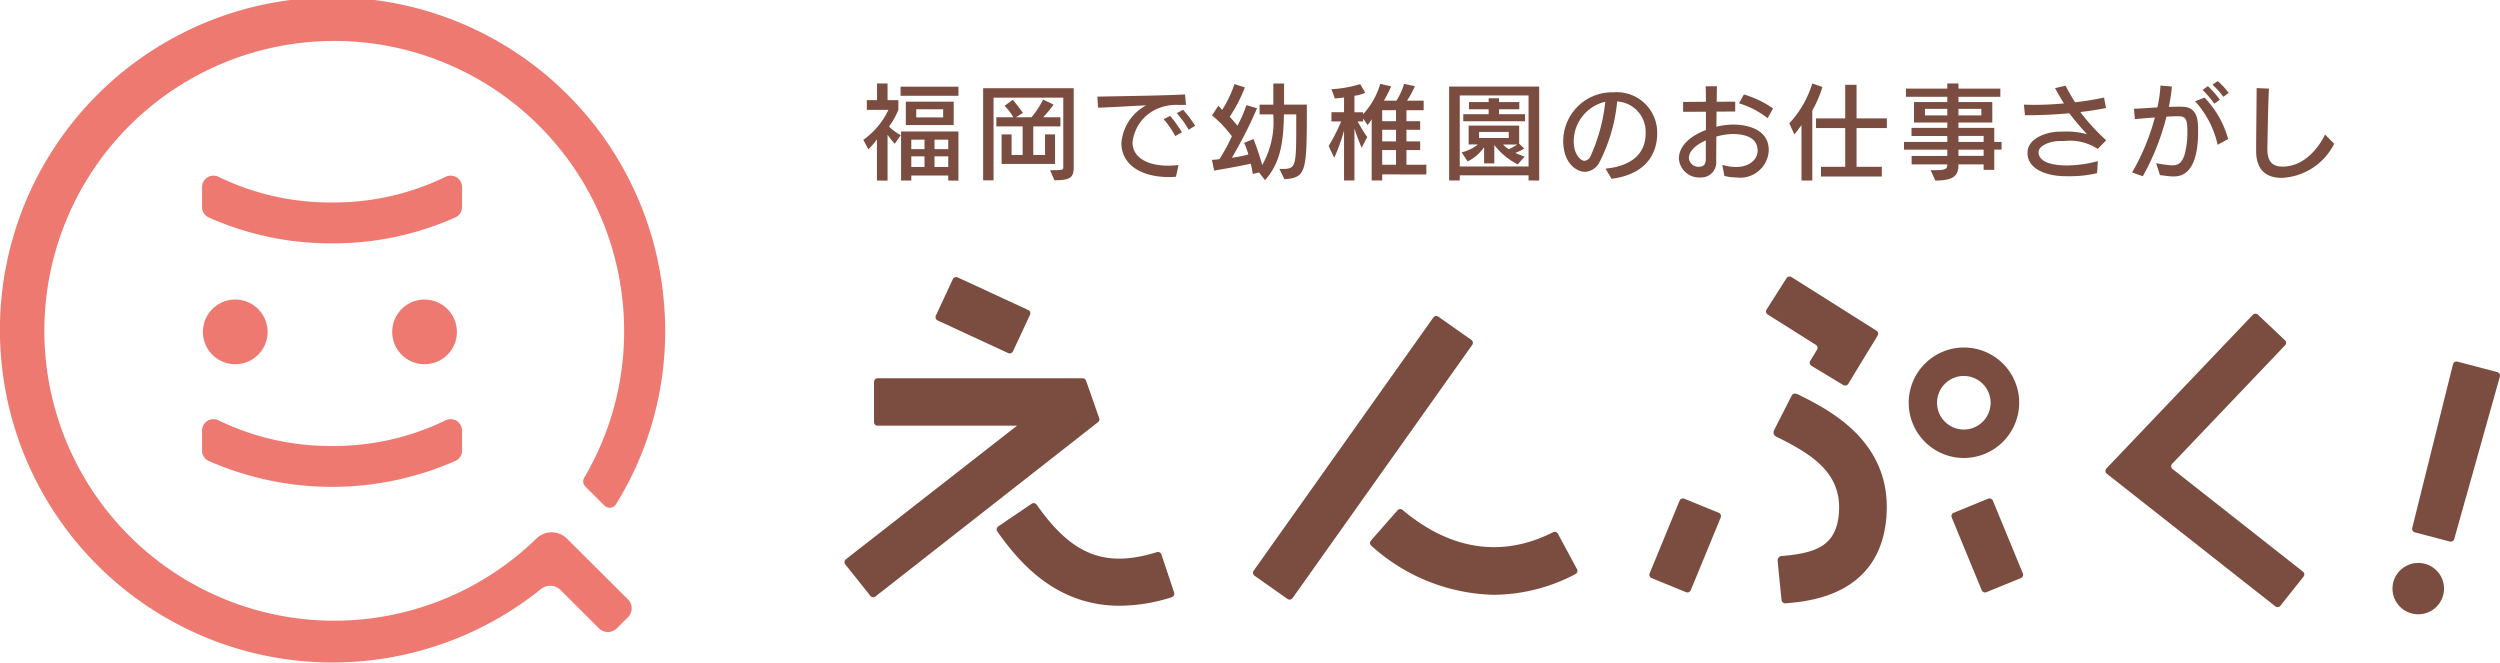 <svg xmlns="http://www.w3.org/2000/svg" width="266.667" height="70.667" viewBox="0 0 200 53"><defs><style>.cls-1{fill:#7b4d40}.cls-2{fill:#ed7971}</style></defs><g id="レイヤー_2" data-name="レイヤー 2"><g id="レイヤー_1-2" data-name="レイヤー 1"><path class="cls-1" d="M192.979 42.233l3.259-13.089a.295.295 0 01.36-.213l3.183.837a.293.293 0 01.208.363l-3.649 12.986a.295.295 0 01-.359.205l-2.792-.734a.293.293 0 01-.21-.355z"/><ellipse class="cls-1" cx="193.461" cy="47.089" rx="2.063" ry="2.054"/><path class="cls-1" d="M80.655 28.246l-5.648-2.612a.286.286 0 01-.14-.381l1.362-2.923a.289.289 0 01.383-.139l5.648 2.612a.286.286 0 01.14.381l-1.362 2.923a.289.289 0 01-.383.139zM69.634 47.672L67.62 45.15a.286.286 0 01.046-.404l13.694-10.69H70.21a.287.287 0 01-.288-.286v-3.222a.287.287 0 01.288-.287h16.403a.288.288 0 01.272.192l1.05 2.999a.286.286 0 01-.092.32L70.038 47.717a.289.289 0 01-.404-.046zM147.464 30.804l-2.548-1.541a.286.286 0 01-.097-.394l.542-.89a.284.284 0 00-.091-.39l-3.855-2.43a.286.286 0 01-.089-.397l1.595-2.508a.289.289 0 01.397-.089l6.802 4.29a.286.286 0 01.092.391l-2.353 3.861a.289.289 0 01-.395.097zM134.884 47.374l-2.758-1.127a.287.287 0 01-.157-.374l2.398-5.821a.288.288 0 01.376-.157l2.758 1.127a.287.287 0 01.157.375l-2.398 5.821a.288.288 0 01-.376.156zM158.537 47.218l-2.398-5.821a.287.287 0 01.157-.375l2.758-1.127a.288.288 0 01.376.157l2.398 5.82a.287.287 0 01-.157.375l-2.758 1.128a.288.288 0 01-.376-.157zM157.099 36.64a4.42 4.42 0 114.437-4.42 4.434 4.434 0 01-4.437 4.42zm0-6.563a2.143 2.143 0 102.15 2.143 2.15 2.15 0 00-2.15-2.143zM142.518 47.962c-.036-.351-.275-2.7-.305-3.09a.338.338 0 01.342-.391c2.812-.24 4.371-.863 4.56-3.467.233-3.205-2.21-4.692-4.954-6.053a.39.39 0 01-.218-.58l1.388-2.726c.161-.314.53-.092.53-.092 2.432 1.207 7.491 3.718 7.056 9.725-.46 6.33-6.164 6.816-8.038 6.975a.31.31 0 01-.36-.3zM89.586 48.46c-4.91 0-7.874-3.182-9.803-5.95a.286.286 0 01.077-.4l2.676-1.812a.29.29 0 01.399.077c2.824 4.036 5.475 5.084 9.618 3.796a.289.289 0 01.361.18l1.018 3.06a.292.292 0 01-.19.367 13.933 13.933 0 01-4.156.682zM103.003 47.917l-2.642-1.86a.286.286 0 01-.069-.4l14.374-20.256a.289.289 0 01.401-.069l2.642 1.86a.286.286 0 01.069.4l-14.373 20.256a.289.289 0 01-.402.069zM119.502 47.584a15.094 15.094 0 01-9.797-3.927.29.29 0 01-.03-.412l2.13-2.424a.288.288 0 01.403-.027c3.827 3.23 7.98 3.844 12.038 1.784a.287.287 0 01.384.116l1.531 2.838a.292.292 0 01-.122.395 14.23 14.23 0 01-6.537 1.657zM182.029 48.508l-13.483-10.61a.286.286 0 01-.03-.423l11.71-12.29a.289.289 0 01.408-.011l2.162 2.044a.286.286 0 01.011.405l-9.03 9.477a.286.286 0 00.03.423l10.427 8.205a.286.286 0 01.048.403l-1.848 2.33a.289.289 0 01-.405.047zM70.156 14.445v-3.296a6.165 6.165 0 01-.686.797l-.404-.756a6.178 6.178 0 002.006-2.4h-1.725v-.781h.817V6.677h.841V8.01h.867v.764a5.831 5.831 0 01-.751 1.348 3.855 3.855 0 00.94.69l-.478.691a6.251 6.251 0 01-.578-.723v3.666zm1.89-6.781v-.732h4.629v.732zm3.812 6.78v-.402h-2.954v.403h-.818v-3.93h4.589v3.938zm-3.392-4.438V8.132h3.83v1.874zm1.494 1.167h-1.056v.756h1.056zm0 1.332h-1.056v.854h1.056zm1.493-3.765H73.3v.65h2.153zm.405 2.433H74.76v.756h1.098zm0 1.332H74.76v.854h1.098zM84.007 13.614c.999 0 1.056-.008 1.056-.23V7.811h-5.579v6.617h-.833V7.055h7.246v6.33c0 .83-.297 1.035-1.544 1.035zm-3.879-.501v-2.359h.8v1.644h.884v-2.285h-2.105v-.732h1.354a3.593 3.593 0 00-.701-.912l.668-.485c.454.543.809 1.052.809 1.052l-.561.345h1.245a7.05 7.05 0 00.925-1.413l.842.394a9.138 9.138 0 01-.834 1.02h1.378v.731h-2.17v2.285h.94v-1.644h.8v2.359zM94.077 14.14a7.007 7.007 0 01-.585.025c-1.923 0-3.722-.797-3.78-2.655v-.074a3.757 3.757 0 011.98-3.008c-1.394.066-2.69.148-3.845.19l-.058-.888c1.601-.034 5.076-.075 7.015-.173l.074.838h-.528a3.865 3.865 0 00-1.461.19 3.314 3.314 0 00-2.286 2.794v.033c0 1.01.924 1.84 2.856 1.84a7.54 7.54 0 00.825-.049zm-.057-3.254a7.22 7.22 0 00-.924-1.348l.511-.271a10.119 10.119 0 01.949 1.315zm1.073-.51a8.382 8.382 0 00-.95-1.323l.504-.271a8.376 8.376 0 01.965 1.282zM102.353 13.516h.083c1.213 0 1.263-.033 1.263-3.362V9.151h-.983c-.04 2.08-.23 3.847-1.518 5.26l-.47-.616-.503.124s-.1-.6-.165-.823c-1.18.263-2.93.551-2.93.551l-.174-.855a6.054 6.054 0 00.603-.065 14.894 14.894 0 00.99-1.825 9.38 9.38 0 00-1.585-1.669l.504-.78c.124.123.215.246.306.337a9.195 9.195 0 00.982-2.063l.833.263a11.553 11.553 0 01-1.213 2.35c.157.156.454.518.619.716a10.128 10.128 0 00.718-1.644l.85.246a33.636 33.636 0 01-2.014 3.962 9.865 9.865 0 001.32-.263 6.292 6.292 0 00-.338-.929l.751-.304a21.888 21.888 0 01.694 2.08 6.99 6.99 0 00.882-4.053h-1.09v-.78h1.099V6.684h.858V8.37h1.824c0 5.409-.025 5.828-1.791 5.968zM110.576 13.951v.485h-.842V9.53a3.059 3.059 0 01-.33.476l-.355-.526v.238h-.437a12.74 12.74 0 00.767 1.25l-.446.846a15.995 15.995 0 01-.577-1.529v4.151h-.833v-3.978a16.114 16.114 0 01-.785 2.17l-.445-.945a15.417 15.417 0 00.998-1.965h-.776v-.74h1.008V7.796c-.198.033-.52.066-.735.082l-.273-.74a9.822 9.822 0 002.303-.41l.405.698a3.743 3.743 0 01-.867.239v1.315h.694v.156a6.096 6.096 0 001.37-2.425l.874.197a11.196 11.196 0 01-.577 1.143h.998a5.289 5.289 0 00.61-1.34l.867.181a7.709 7.709 0 01-.627 1.159h1.328v.764h-1.378v.88h1.098v.69h-1.098v.929h1.098v.69h-1.098v1.176h1.593v.78zm1.106-5.137h-1.106v.88h1.106zm0 1.57h-1.106v.929h1.106zm0 1.62h-1.106v1.175h1.106zM122.285 14.436v-.41h-5.504v.41h-.85V6.924h7.204v7.52zm0-6.797h-5.504v5.68h5.504zm-.867 5.515a5.574 5.574 0 01-1.873-1.553v1.47h-.817v-1.29a3.507 3.507 0 01-1.32 1.135l-.478-.732a3.111 3.111 0 001.295-.625h-.734v-1.512h4.043v1.447l.405.394a4.678 4.678 0 01-.71.346c.289.14.742.295.742.295zm-4.357-3.452v-.567h2.03V8.74h-1.568v-.575h1.568V7.86h.834v.304h1.618v.575h-1.618v.395h2.08v.567zm3.64.855h-2.377v.485h2.376zm-.454 1.003a1.875 1.875 0 00.453.37 3.642 3.642 0 00.677-.37zM132.575 10.77c-.033 1.381-.743 3.149-3.648 3.535l-.487-.814c1.857-.18 3.161-1.027 3.21-2.72v-.09a2.433 2.433 0 00-2.277-2.566 13.311 13.311 0 01-1.47 4.965 1.379 1.379 0 01-1.105.666c-.66 0-1.74-.666-1.74-2.474a3.913 3.913 0 013.944-3.888h.074a3.234 3.234 0 013.499 3.304zm-6.676.551c0 1.06.577 1.546.858 1.546a.608.608 0 00.47-.338 14.177 14.177 0 001.197-4.389 3.26 3.26 0 00-2.525 3.181zM141.499 12.044a2.28 2.28 0 01-2.558 2.154 4.29 4.29 0 01-.99-.123l-.166-.888a3.729 3.729 0 001.09.172c1.105 0 1.733-.616 1.733-1.315v-.04c-.034-.979-.941-1.275-1.997-1.283a5.186 5.186 0 00-1.304.205c0 .724-.01 1.414-.01 1.99a1.201 1.201 0 01-1.229 1.282h-.016a1.629 1.629 0 01-1.741-1.496c0-1.101 1.015-1.866 2.162-2.302V8.938l-1.824.008v-.79l1.824-.016c0-.452-.008-.88-.017-1.24h.9a52.7 52.7 0 00-.017 1.24l1.478-.008v.79l-1.494.007c0 .403-.008.806-.008 1.209a5.83 5.83 0 011.328-.173c.537 0 2.856.09 2.856 2.047zm-5.034-.813c-.752.337-1.354.83-1.354 1.422a.772.772 0 00.826.69c.396-.008.528-.263.528-.608zm4.943-1.776a6.963 6.963 0 00-2.286-1.191l.388-.707a8.002 8.002 0 012.335 1.118zM144.118 14.445v-4.439c-.306.436-.57.748-.57.748l-.404-.888a8.2 8.2 0 001.84-3.189l.81.28a9.235 9.235 0 01-.81 1.89v5.598zm1.56-.321v-.78h1.939v-3.1h-2.336v-.772h2.336V6.784h.908v2.688h2.426v.772h-2.426v3.1h2.022v.78zM158.69 13.59v-.436h-2.013c0 .822-.272 1.29-1.849 1.29l-.38-.83h.298c.899 0 1.04-.09 1.04-.46h-2.856v-.682h2.855v-.501h-3.465v-.617h3.465v-.477h-2.863v-.649h2.863v-.427h-2.665V8.165h2.665v-.42h-3.309v-.657h3.31v-.41h.891v.41h3.35v.658h-3.35v.419h2.707V9.8h-2.707v.427h2.864v1.126h.585v.617h-.585v1.619zm-2.905-4.883h-1.79v.526h1.79zm2.723 0h-1.83v.526h1.83zm.182 2.17h-2.013v.477h2.013zm0 1.094h-2.013v.5h2.013zM167.763 13.853a9.344 9.344 0 01-2.212.246c-.19 0-.371 0-.536-.008-1.098-.033-2.814-.46-2.814-1.857v-.017c0-1.167 1.56-1.677 2.533-1.685.173 0 .338-.008.504-.008a6.07 6.07 0 011.724.214 23.609 23.609 0 01-1.42-1.677 36.15 36.15 0 01-3.209.156h-.338l-.083-.847c.272.008.553.017.825.017.8 0 1.61-.041 2.377-.115a20.31 20.31 0 01-.71-1.225l.842-.189c.223.436.479.88.76 1.323a23.189 23.189 0 002.318-.378l.157.838c-.628.124-1.32.24-2.055.321a16.134 16.134 0 002.071 2.26l-.676.691a4.09 4.09 0 00-2.69-.633h-.306c-.883.008-1.741.386-1.741.896 0 .296.156 1.06 2.319 1.06a9.97 9.97 0 002.426-.345zM173.82 14.116c-.33-.009-.727-.074-1.024-.107l-.305-.954a10.36 10.36 0 001.23.173h.066c.56 0 .808-.312.981-.863a6.66 6.66 0 00.223-1.825c0-.789-.058-1.208-.586-1.232a1.642 1.642 0 00-.214-.009c-.223 0-.52.017-.875.033a19.338 19.338 0 01-1.89 4.767l-.858-.304a17.877 17.877 0 001.823-4.397c-.56.04-1.138.09-1.6.132l-.075-.83c.488-.017 1.18-.066 1.874-.108a10.158 10.158 0 00.247-1.75l.916.082a13.498 13.498 0 01-.247 1.627c.28-.008.544-.016.767-.016.148 0 .273 0 .388.008 1.188.057 1.188 1.175 1.188 1.997 0 3.551-1.51 3.576-1.989 3.576zm3.59-2.532a7.565 7.565 0 00-1.808-3.485l.759-.288a7.633 7.633 0 011.89 3.313zm-.265-3.288a7.448 7.448 0 00-.94-1.1l.428-.305a8.237 8.237 0 01.957 1.085zm.727-.55a6.346 6.346 0 00-.876-.97l.421-.288a5.583 5.583 0 01.875.945zM186.737 11.502a4.957 4.957 0 01-4.192 2.729c-1.09 0-2.054-.485-2.054-2.162v-.041c0-1.225.033-3.501.04-4.981l.983.041c-.074 1.537-.1 3.715-.124 4.784v.057c0 .987.404 1.398 1.205 1.398 1.922 0 3.053-1.809 3.408-2.565z"/><path class="cls-2" d="M18.81 23.963a2.587 2.587 0 102.598 2.588 2.595 2.595 0 00-2.598-2.588zM33.954 23.963a2.587 2.587 0 102.598 2.588 2.595 2.595 0 00-2.598-2.588z"/><path class="cls-2" d="M46.426 44.155l-1.07-1.064a1.736 1.736 0 00-2.435-.014 23.19 23.19 0 116.96-18.098 23.045 23.045 0 01-3.14 13.232.586.586 0 00.089.715l1.527 1.52a.593.593 0 00.92-.1 26.284 26.284 0 003.847-16.034 26.606 26.606 0 10-9.832 22.8 1.163 1.163 0 011.548.089l3.078 3.065a1.013 1.013 0 001.429 0l.893-.89a1.003 1.003 0 000-1.422l-3.814-3.798z"/><path class="cls-2" d="M35.64 14.149a20.422 20.422 0 01-9.076 2.048 20.451 20.451 0 01-8.998-2.01l-.082-.04a.913.913 0 00-1.318.814v1.605a.906.906 0 00.525.826 23.924 23.924 0 009.873 2.076 23.9 23.9 0 009.873-2.08.906.906 0 00.525-.825v-1.601a.913.913 0 00-1.322-.813zM35.64 33.63a20.422 20.422 0 01-9.076 2.048 20.451 20.451 0 01-8.998-2.01l-.082-.04a.913.913 0 00-1.318.815v1.604a.906.906 0 00.525.826 24.5 24.5 0 0019.746-.003.906.906 0 00.525-.826v-1.601a.913.913 0 00-1.322-.813z"/></g></g></svg>